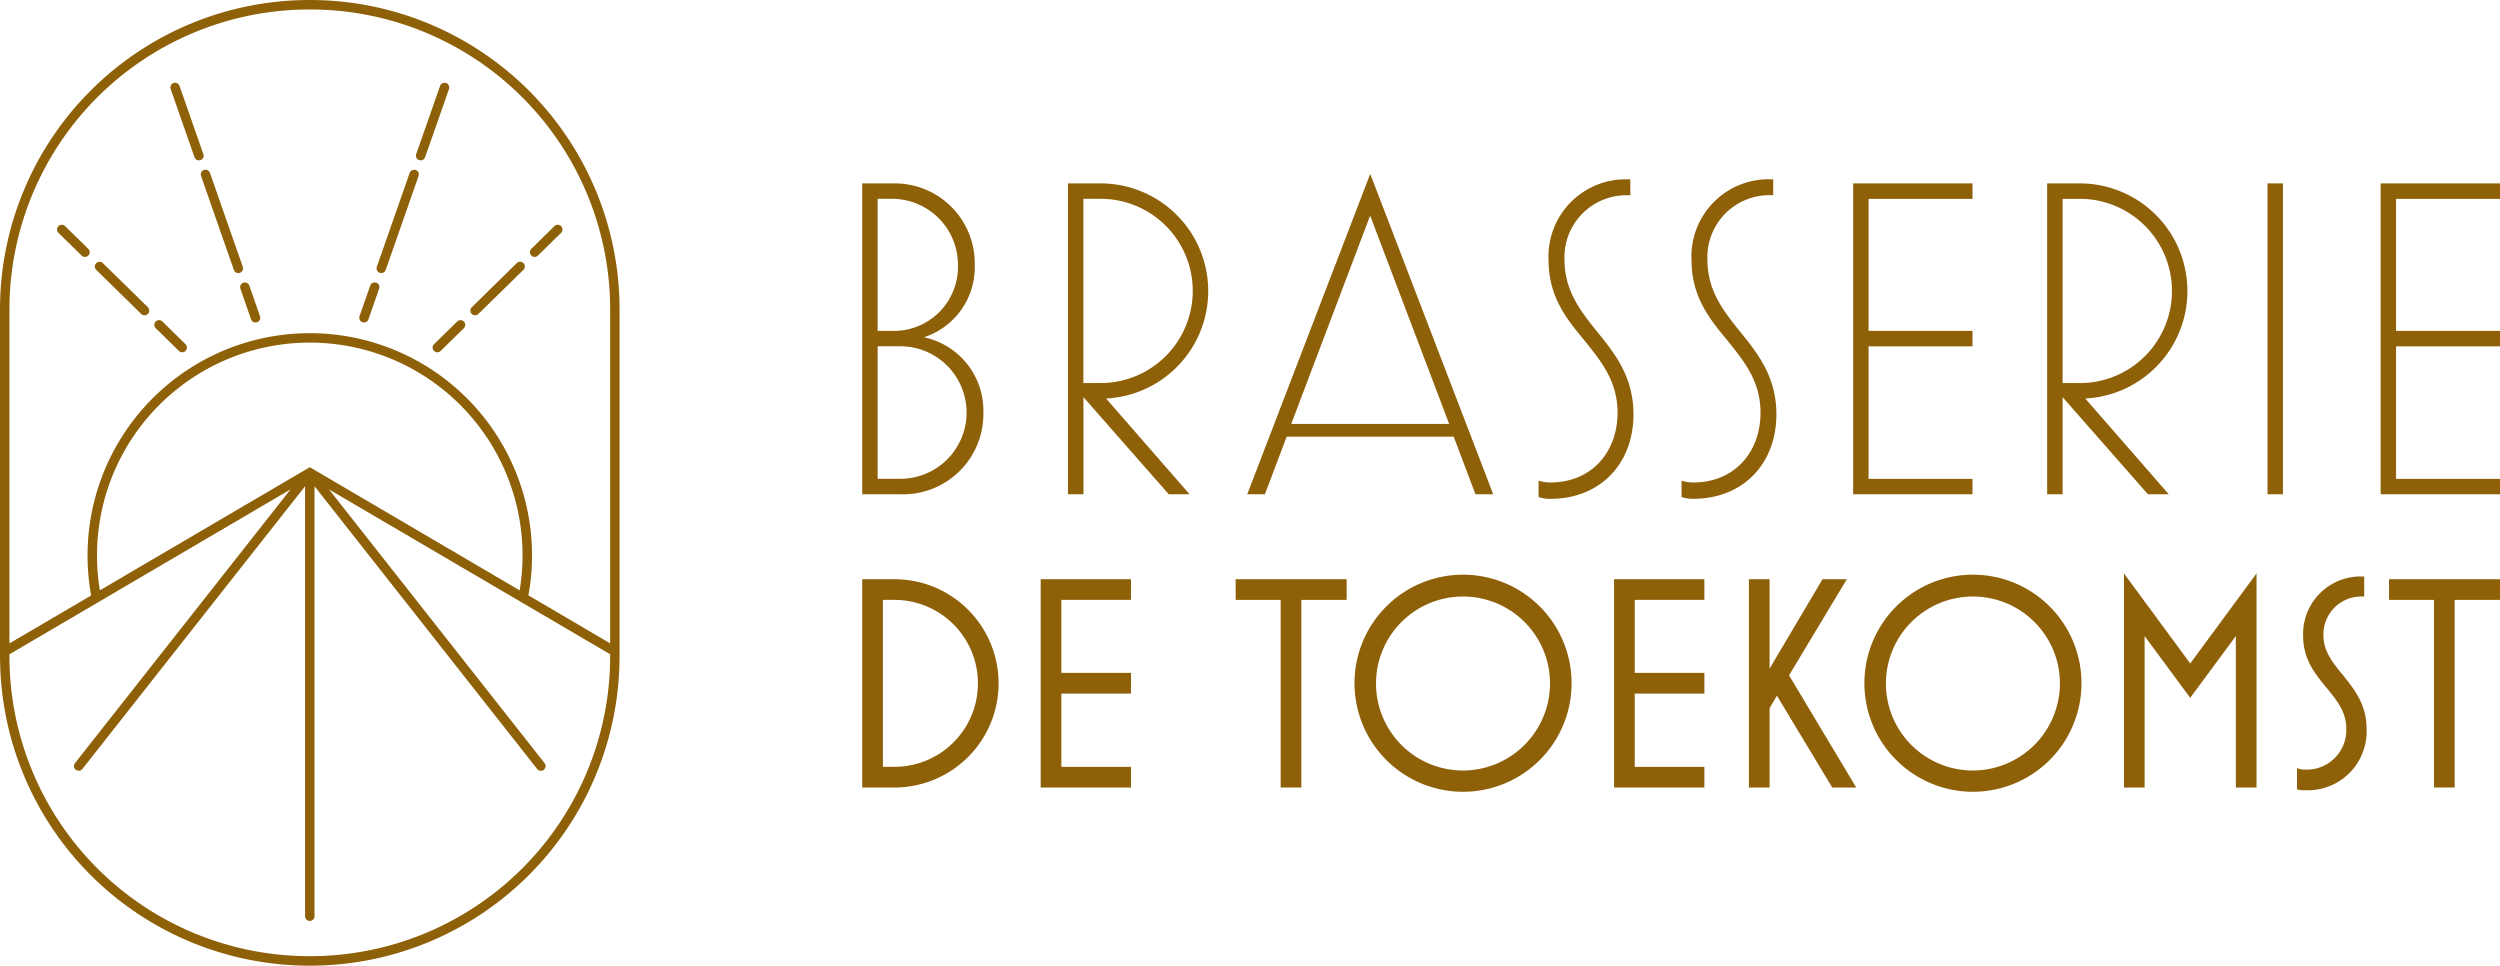 <svg xmlns="http://www.w3.org/2000/svg" xmlns:xlink="http://www.w3.org/1999/xlink" width="250" height="96.565" viewBox="0 0 250 96.565"><defs><clipPath id="a"><rect width="250" height="96.565" fill="none"/></clipPath></defs><g clip-path="url(#a)"><path d="M109.066,84.446a.471.471,0,0,0-.6.288l-1.07,3.059a.477.477,0,0,0,.294.6.488.488,0,0,0,.152.026.473.473,0,0,0,.446-.315l1.07-3.064a.464.464,0,0,0-.289-.6" transform="translate(-71.445 -56.173)" fill="#8e6109"/><path d="M116.454,50.755a.481.481,0,0,0-.6.294l-1.973,5.634-1.312,3.757a.476.476,0,0,0,.288.6.532.532,0,0,0,.152.021.476.476,0,0,0,.451-.315l1.312-3.756,1.973-5.635a.459.459,0,0,0-.021-.362.466.466,0,0,0-.268-.241" transform="translate(-74.887 -33.757)" fill="#8e6109"/><path d="M127.622,25.359a.472.472,0,1,0-.892-.309l-1.07,3.059-1.317,3.756a.476.476,0,0,0,.294.6.488.488,0,0,0,.152.026.466.466,0,0,0,.446-.315l1.317-3.756Z" transform="translate(-82.724 -16.456)" fill="#8e6109"/><path d="M72.7,84.736a.472.472,0,0,0-.892.309l1.07,3.064a.473.473,0,0,0,.446.314.549.549,0,0,0,.157-.026.474.474,0,0,0,.289-.6Z" transform="translate(-47.768 -56.174)" fill="#8e6109"/><path d="M64.188,60.8a.483.483,0,0,0,.021-.362l-1.317-3.756-1.968-5.635a.483.483,0,0,0-.6-.294.475.475,0,0,0-.273.241.481.481,0,0,0-.016.362L62,56.993l1.317,3.756a.465.465,0,0,0,.446.315.377.377,0,0,0,.152-.026.468.468,0,0,0,.273-.236" transform="translate(-39.928 -33.757)" fill="#8e6109"/><path d="M54.211,31.865,52.9,28.108l-1.07-3.058a.479.479,0,0,0-.6-.294.472.472,0,0,0-.289.6l1.07,3.064,1.317,3.757a.463.463,0,0,0,.441.315.537.537,0,0,0,.157-.027.47.47,0,0,0,.289-.6" transform="translate(-33.876 -16.456)" fill="#8e6109"/><path d="M131.766,95.821l-2.319,2.272a.471.471,0,1,0,.661.672l2.319-2.266a.478.478,0,0,0,.005-.672.472.472,0,0,0-.666-.005" transform="translate(-86.043 -63.672)" fill="#8e6109"/><path d="M145.223,78.376l-4.5,4.412a.472.472,0,0,0-.005.666.456.456,0,0,0,.336.142.461.461,0,0,0,.331-.137l4.5-4.407a.477.477,0,0,0,.142-.336.469.469,0,0,0-.137-.335.481.481,0,0,0-.666-.006" transform="translate(-93.545 -52.066)" fill="#8e6109"/><path d="M158.517,70.252a.474.474,0,0,0,.336.142.452.452,0,0,0,.168-.031.457.457,0,0,0,.089-.042.378.378,0,0,0,.073-.058v-.005l.016-.016,2.3-2.251a.473.473,0,1,0-.661-.677l-2.314,2.272a.145.145,0,0,0-.036.047.108.108,0,0,0-.031.042.372.372,0,0,0-.047.105.094.094,0,0,0-.011.037.1.1,0,0,1-.005.036.459.459,0,0,0,.126.4" transform="translate(-105.392 -44.702)" fill="#8e6109"/><path d="M46.934,95.821a.473.473,0,0,0-.661.677l2.313,2.266a.469.469,0,0,0,.666-.005.467.467,0,0,0-.005-.666Z" transform="translate(-30.697 -63.672)" fill="#8e6109"/><path d="M29.138,78.376a.472.472,0,0,0-.8.341.475.475,0,0,0,.142.336l4.5,4.412a.479.479,0,0,0,.331.131.457.457,0,0,0,.336-.142.471.471,0,0,0,.136-.336.488.488,0,0,0-.142-.331Z" transform="translate(-18.855 -52.066)" fill="#8e6109"/><path d="M17.862,67.314a.473.473,0,0,0-.661.677l2.3,2.251.015.016v.005a.4.4,0,0,0,.074.058l.094.047a.463.463,0,0,0,.073.016.265.265,0,0,0,.09.01.477.477,0,0,0,.341-.142.472.472,0,0,0-.011-.666Z" transform="translate(-11.352 -44.702)" fill="#8e6109"/><path d="M31.054,0h-.147A30.94,30.94,0,0,0,0,30.905V65.658c0,.105,0,.215.005.32a30.934,30.934,0,0,0,30.9,30.587h.147a30.937,30.937,0,0,0,30.9-30.587c.005-.105.005-.215.005-.32V30.905A30.944,30.944,0,0,0,31.054,0M61.016,65.658A29.992,29.992,0,0,1,31.054,95.615h-.147A29.992,29.992,0,0,1,.945,65.658v-.231l28.11-16.489L7.5,76.308a.472.472,0,0,0,.373.766.469.469,0,0,0,.367-.178L30.508,48.623v43a.472.472,0,1,0,.944,0v-43L53.718,76.9a.48.48,0,0,0,.372.178.459.459,0,0,0,.289-.1.475.475,0,0,0,.079-.666L32.9,48.937,61.016,65.427ZM30.98,46.718,9.989,59.032a21.277,21.277,0,1,1,41.976,0ZM61.016,64.336l-8.174-4.8A22.224,22.224,0,1,0,8.756,55.548a22.792,22.792,0,0,0,.357,4L.945,64.336V30.905A29.992,29.992,0,0,1,30.906.949h.147A29.992,29.992,0,0,1,61.016,30.905Z" transform="translate(0 0.001)" fill="#8e6109"/><path d="M257.7,85.9V54.816h3.086a8,8,0,0,1,8.168,8.169,7.354,7.354,0,0,1-5.082,7.217,7.5,7.5,0,0,1,5.945,7.532,8.029,8.029,0,0,1-8.305,8.169Zm1.543-16.338h1.906a6.411,6.411,0,0,0,6.126-6.58,6.6,6.6,0,0,0-6.58-6.625h-1.452Zm0,14.794h2.268a6.625,6.625,0,1,0,0-13.251h-2.268Z" transform="translate(-171.479 -36.476)" fill="#8e6109"/><path d="M319.2,85.9V54.816h3.268a10.763,10.763,0,0,1,.545,21.512l8.35,9.575H329.28l-8.532-9.711V85.9Zm1.543-11.119h1.724a9.212,9.212,0,1,0,0-18.425h-1.724Z" transform="translate(-212.405 -36.476)" fill="#8e6109"/><path d="M372.776,84.01l12.3-32.04,12.3,32.04H395.6l-2.179-5.764h-16.7l-2.179,5.764Zm4.4-7.034h15.793l-7.9-20.833Z" transform="translate(-248.053 -34.582)" fill="#8e6109"/><path d="M459.855,85.364V83.731a4.148,4.148,0,0,0,1.179.181c4.085,0,6.717-3,6.717-6.99,0-3.131-1.633-5.128-3.313-7.215-1.77-2.133-3.586-4.358-3.586-8.033A7.711,7.711,0,0,1,468.8,53.6h.227v1.589H468.8a6.2,6.2,0,0,0-6.354,6.444c0,3.131,1.635,5.174,3.314,7.26,1.77,2.179,3.585,4.494,3.585,8.215,0,4.947-3.358,8.441-8.305,8.441a3.378,3.378,0,0,1-1.179-.181" transform="translate(-305.997 -35.664)" fill="#8e6109"/><path d="M502.585,85.364V83.731a4.148,4.148,0,0,0,1.179.181c4.085,0,6.717-3,6.717-6.99,0-3.131-1.633-5.128-3.313-7.215-1.77-2.133-3.586-4.358-3.586-8.033a7.711,7.711,0,0,1,7.943-8.079h.227v1.589h-.227a6.2,6.2,0,0,0-6.354,6.444c0,3.131,1.635,5.174,3.314,7.26,1.77,2.179,3.585,4.494,3.585,8.215,0,4.947-3.358,8.441-8.305,8.441a3.378,3.378,0,0,1-1.179-.181" transform="translate(-334.43 -35.664)" fill="#8e6109"/><path d="M553.874,85.9V54.816H565.81V56.36H555.417V69.565H565.81v1.544H555.417V84.36H565.81V85.9Z" transform="translate(-368.559 -36.476)" fill="#8e6109"/><path d="M611.854,85.9V54.816h3.268a10.763,10.763,0,0,1,.545,21.512l8.35,9.575h-2.087L613.4,76.193V85.9ZM613.4,74.785h1.724a9.212,9.212,0,1,0,0-18.425H613.4Z" transform="translate(-407.14 -36.476)" fill="#8e6109"/><rect width="1.543" height="31.087" transform="translate(226.75 18.34)" fill="#8e6109"/><path d="M711.533,85.9V54.816h11.935V56.36H713.076V69.565h10.392v1.544H713.076V84.36h10.392V85.9Z" transform="translate(-473.468 -36.476)" fill="#8e6109"/><path d="M257.7,193.945v-20.83h3.223a10.415,10.415,0,0,1,0,20.83Zm2.068-2.068h1.156a8.347,8.347,0,0,0,0-16.694h-1.156Z" transform="translate(-171.479 -115.194)" fill="#8e6109"/><path d="M311.042,193.945v-20.83h9.031v2.068h-6.964v7.3h6.964v2.068h-6.964v7.329h6.964v2.068Z" transform="translate(-206.973 -115.194)" fill="#8e6109"/><path d="M373.813,193.945V175.183h-4.5v-2.068h11.1v2.068h-4.53v18.762Z" transform="translate(-245.748 -115.194)" fill="#8e6109"/><path d="M404.834,182.7a10.855,10.855,0,1,1,10.856,10.827A10.862,10.862,0,0,1,404.834,182.7m19.553,0a8.7,8.7,0,1,0-8.7,8.7,8.721,8.721,0,0,0,8.7-8.7" transform="translate(-269.385 -114.349)" fill="#8e6109"/><path d="M482.413,193.945v-20.83h9.031v2.068h-6.963v7.3h6.963v2.068h-6.963v7.329h6.963v2.068Z" transform="translate(-321.007 -115.194)" fill="#8e6109"/><path d="M522.719,193.945v-20.83h2.068v8.941l5.291-8.941h2.433l-5.778,9.609,6.72,11.221h-2.4l-5.534-9.184-.73,1.247v7.937Z" transform="translate(-347.828 -115.194)" fill="#8e6109"/><path d="M557.233,182.7a10.855,10.855,0,1,1,10.856,10.827A10.862,10.862,0,0,1,557.233,182.7m19.553,0a8.7,8.7,0,1,0-8.7,8.7,8.721,8.721,0,0,0,8.7-8.7" transform="translate(-370.794 -114.349)" fill="#8e6109"/><path d="M634.812,192.8V171.39l6.629,9,6.629-9V192.8H646V177.655l-4.561,6.172-4.561-6.172V192.8Z" transform="translate(-422.417 -114.046)" fill="#8e6109"/><path d="M686.537,193.583v-2.13a1.747,1.747,0,0,0,.791.153,3.951,3.951,0,0,0,4.135-4.1c0-1.674-.943-2.829-1.946-4.045-1.155-1.4-2.371-2.859-2.371-5.261a5.752,5.752,0,0,1,5.96-5.9h.152V174.3H693.1a3.794,3.794,0,0,0-3.923,3.892c0,1.55.912,2.707,1.916,3.923,1.156,1.429,2.4,2.979,2.4,5.383a5.889,5.889,0,0,1-6.172,6.172,2.273,2.273,0,0,1-.791-.091" transform="translate(-456.836 -114.649)" fill="#8e6109"/><path d="M718.535,193.945V175.183h-4.5v-2.068h11.1v2.068H720.6v18.762Z" transform="translate(-475.133 -115.194)" fill="#8e6109"/></g></svg>